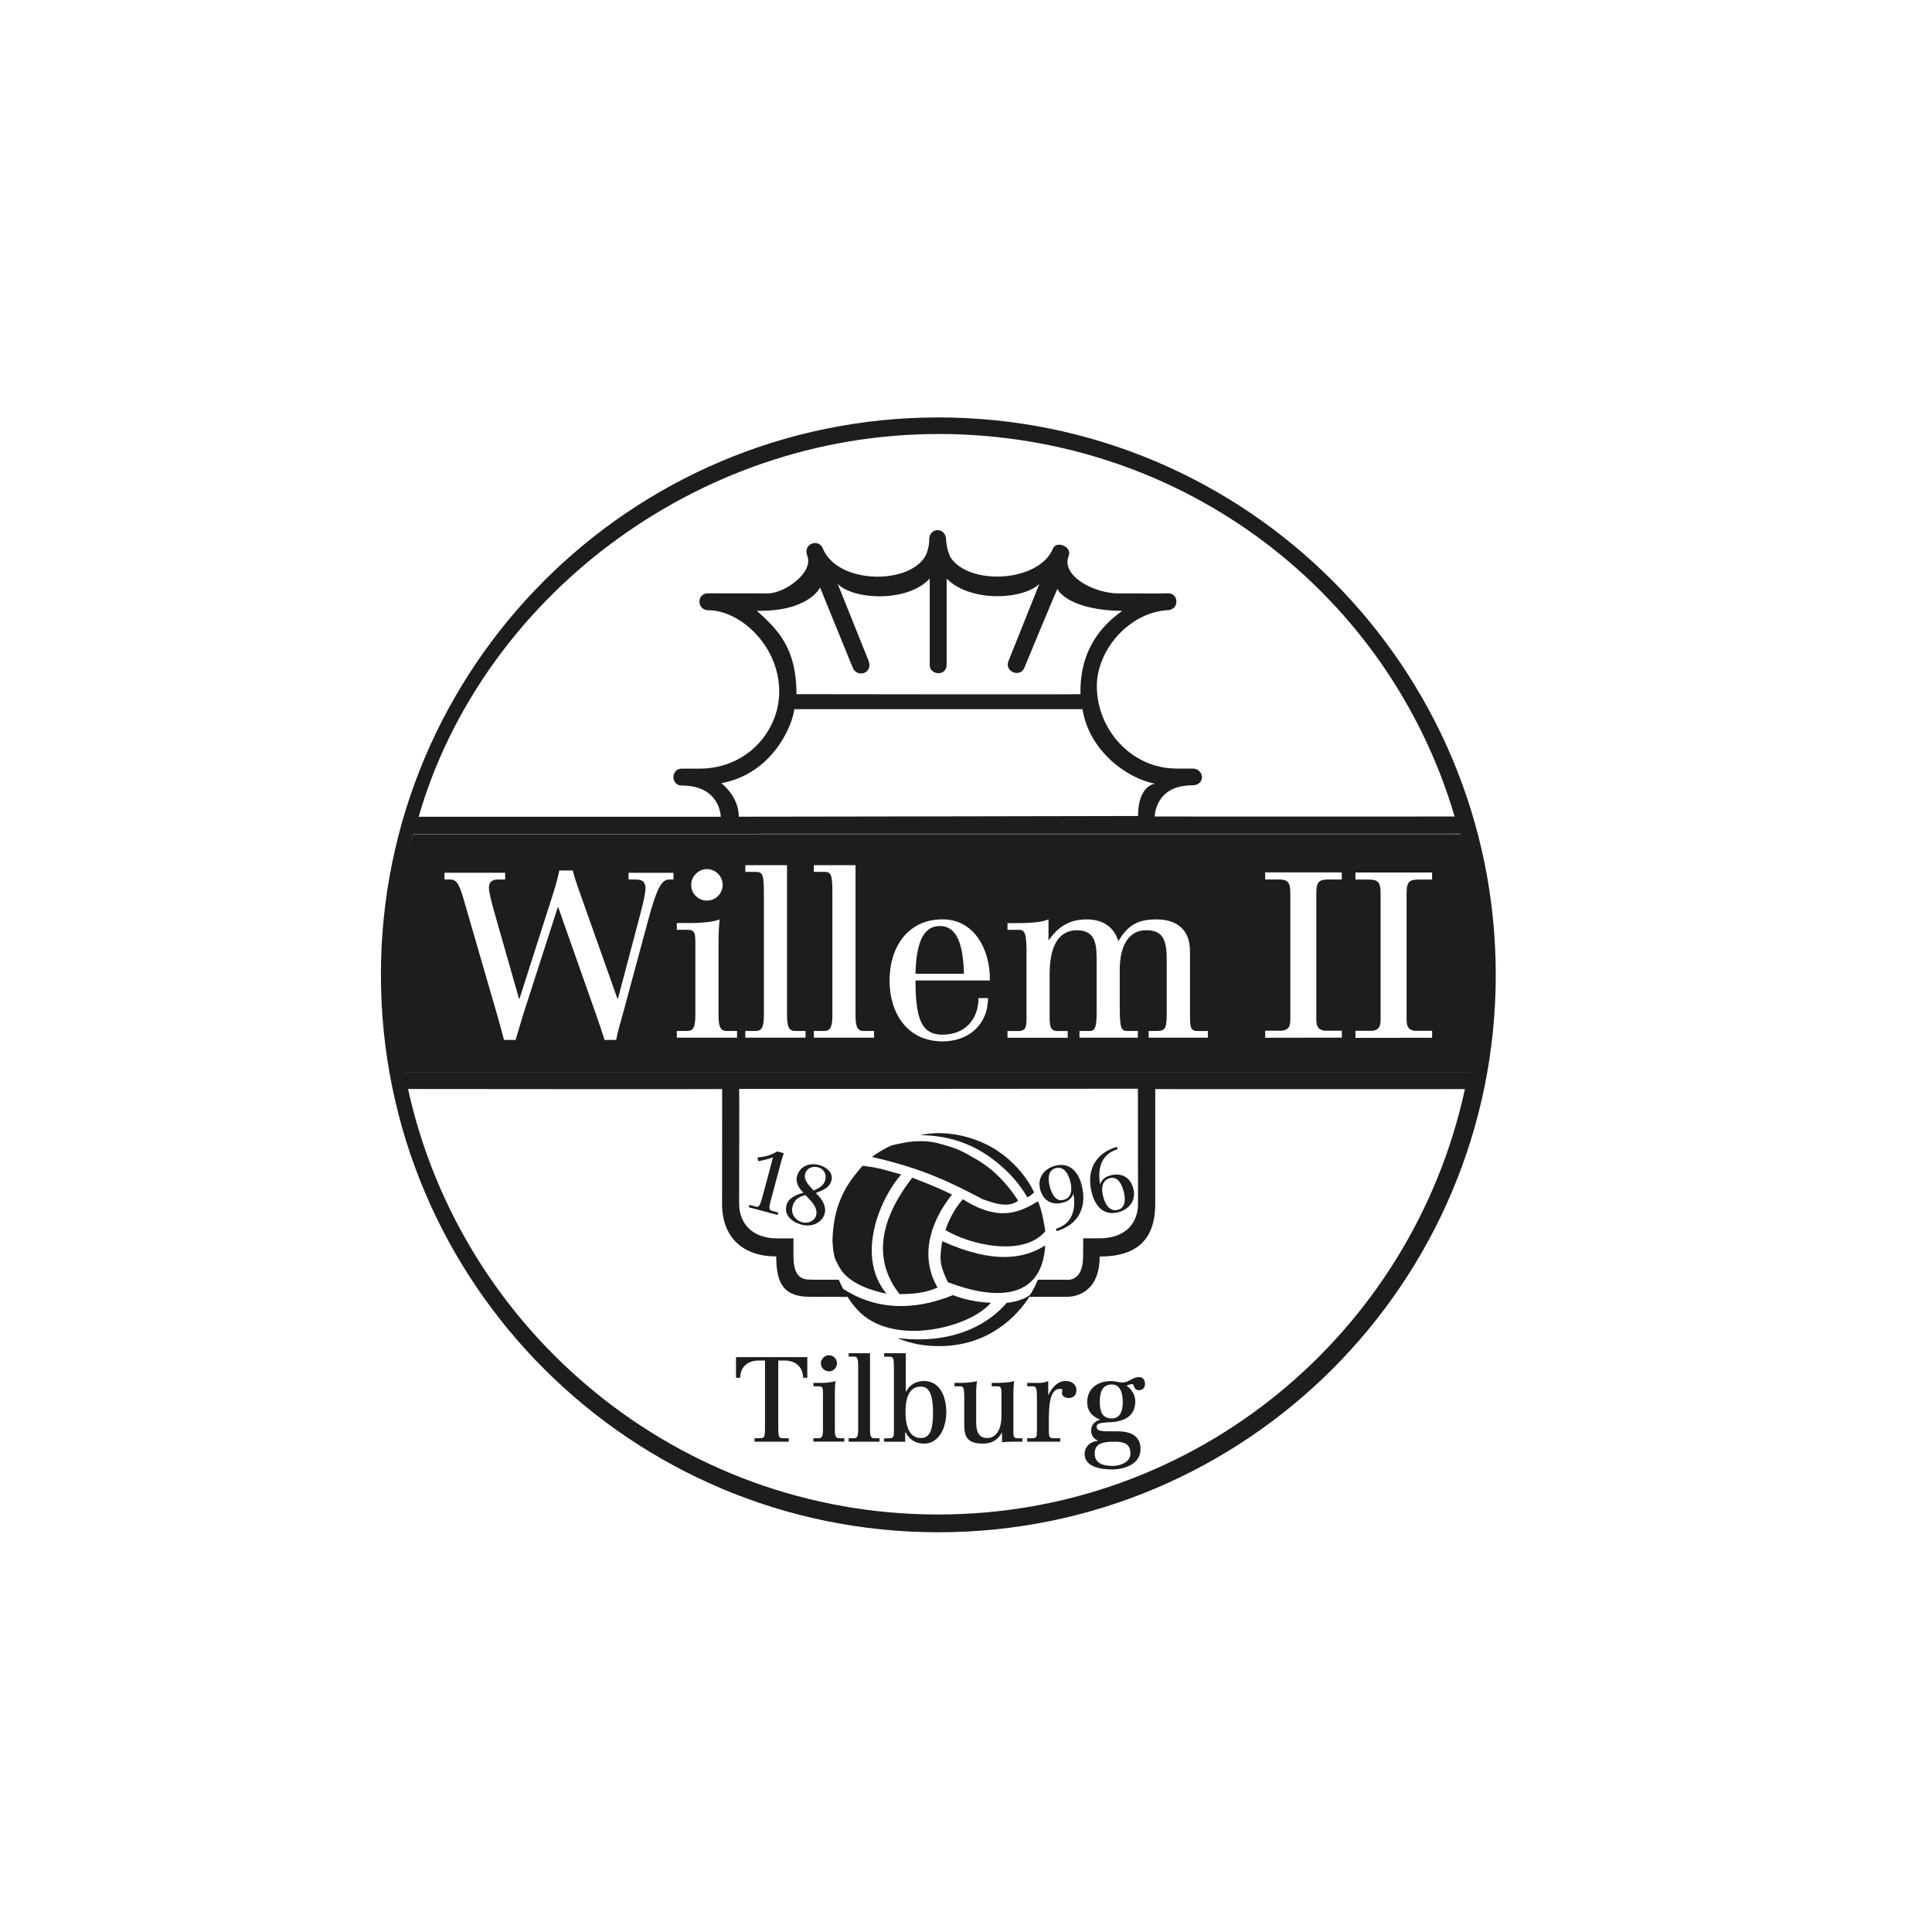 <?xml version="1.0" encoding="UTF-8"?>
<svg xmlns="http://www.w3.org/2000/svg" version="1.1" viewBox="0 0 500 500">
  <defs>
    <style>
      .cls-1 {
        fill: #1d1d1b;
      }
    </style>
  </defs>
  <!-- Generator: Adobe Illustrator 28.7.0, SVG Export Plug-In . SVG Version: 1.2.0 Build 136)  -->
  <g>
    <g id="Laag_1">
      <g id="Logo_x27_s">
        <g>
          <path class="cls-1" d="M242.84,108.03c-79.67,0-144.26,64.59-144.26,144.26s64.59,144.26,144.26,144.26,144.26-64.59,144.26-144.26-64.59-144.26-144.26-144.26h0ZM242.71,112.31c64.04,0,116.87,41.7,133.75,99h-.75s-76.77.04-76.86,0c0,0,0-8.04,9.62-8.06,3.68,0,3.19-4.39.11-4.35h-4.1c-11.65,0-20.62-10.1-20.62-21.35,0-9.34,8.38-19.1,18.37-19.64,3.06-.17,2.83-4.36.1-4.37,0,.08-6.5.04-12.96.03-6.07,0-14.91-4.48-12.79-9.73.95-2.38-3.18-4.03-4.08-1.86-3.66,8.8-21.83,9.62-26.55,2.21-.06-.09-1.02-2.2-1.1-4.55-.1-3.27-4.38-3.27-4.37.05,0,2.53-1.11,4.42-1.11,4.42-4.53,7.31-22.69,6.99-26.4-2.14-1.13-2.79-5.28-1.17-4.05,1.86,1.74,4.28-5.84,9.78-10.24,9.74-2.59-.02-13.26-.02-15.49-.02-2.93,0-2.94,4.39.19,4.39,7.75-.02,17.83,8.54,18.27,20.29.4,10.49-7.99,20.68-20.6,20.69-.02,0-2.92,0-4.59,0-2.9,0-2.9,4.38,0,4.38,10.01,0,10.07,8.07,10.07,8.07,0,.02-77.37,0-77.41,0h-.77c16.16-55.98,71.27-99.04,134.34-99.04h.02ZM224.74,170.89c-6.04-15.03-7.97-19.86-7.95-19.8,4,4.19,18.18,4.87,23.82-1.37v22.43c0,2.56,4.37,3.04,4.38-.19v-22.21c6.21,6.21,19.71,5.44,23.99,1.38l-7.98,19.93c-1.16,2.78,3.02,4.43,4.11,1.75.05-.12,7.77-18.81,8.57-20.45.14.84,3.65,5.57,16.74,5.75-4.99,3.54-11.06,9.8-10.79,21.54-.05.12-73.5,0-73.5,0,0-11.64-4.57-16.56-10.28-21.57,13.59.22,16.38-6.04,16.38-6.04,3.57,8.74,8.4,20.63,8.44,20.73,1.11,2.77,5.43,1.56,4.08-1.86v-.02ZM280.16,183.52c1.63,10.69,11.44,17.98,18.84,19.31-.02-.07-4.49.31-4.48,8.35,0,.02-103.34.19-103.33.18.08-5.24-4.53-8.67-4.53-8.67,13.35-2.45,18.45-15.03,18.91-19.16h74.59ZM379.11,281.89c-13.65,62.94-69.33,110.06-136.35,110.06s-123.33-47.19-137.16-110.12c.48,0,81.31.09,81.29,0,.02,0-.02,26.41-.02,29.7,0,8.95,5.66,13.65,14.02,13.63,0,7.17,2.04,10.52,8.94,10.45,0,0,8.13.03,9.54.03.82,1.3,1.5,2.22,2.44,3.23,8.86,9.89,29.18,4.83,34.64-1.73-5.67-.15-9.8-1.97-9.8-1.97-7.14,2.9-17.98,5.2-28.46-1.63-.41-.77-.78-1.55-1.11-2.36.29.03-7.55,0-7.23,0-2.01-.02-4.5-.36-4.5-6.07,0-.02,0-4.6,0-4.62.09,0-4.26,0-4.26,0-6.22,0-9.79-3.7-9.8-8.96-.02-8.33.08-29.72,0-29.71.09,0,103.2-.04,103.2-.06l.03,29.79c0,4.75-2.97,8.88-9.89,8.93-.11.01-2.73-.02-4.3,0,0,.01,0,4.75-.03,4.75,0,6.82-4.43,5.97-4.43,5.96s-7.27-.01-7.26,0v-.03c-.55,1.38-1.23,2.67-1.99,3.92-2.39,1.87-6.1,2.09-6.1,2.09-3.52,4.25-12.37,11.07-28.16,9.12-.17-.07,3.88,2.09,10.61,2.09,12.95,0,20.21-7.78,23.43-12.75,1.58,0,9.47-.01,9.47,0,4.46-.02,8.73-2.76,8.73-10.44,9.91.02,14.38-4.68,14.38-13.64,0-12.61,0-29.7,0-29.69.01-.01,70.02.04,80.14,0v.05-.02ZM104.6,277.46s-2.56-13.5-2.56-25.35c.22-9.37.75-22.13,4.87-36.31l270.96-.02c1.35,5.63,4.82,18.26,4.82,36.52,0,11.55-1.71,20.97-2.43,25.15H104.6Z"/>
          <path class="cls-1" d="M190.47,356.57h1.08c.06-2.89,2.03-4.46,4.77-4.46h1.66v16.88c0,2.65,0,3.23-1.26,3.23h-1.45v.89h8.85v-.89h-1.44c-1.26,0-1.26-.58-1.26-3.23v-16.88h1.66c2.74,0,4.7,1.57,4.77,4.46h1.08v-5.35h-18.45v5.35h-.01Z"/>
          <path class="cls-1" d="M214.52,354.91c1.17,0,2.09-.92,2.09-2.09s-.95-2.09-2.09-2.09-2.09.98-2.09,2.09.95,2.09,2.09,2.09Z"/>
          <path class="cls-1" d="M216.06,370.13v-9.56c0-1.63.09-2.61.15-3.17-.65.31-2.31.49-3.78.49h-1.91v.89h1.35c1.11,0,1.11.49,1.11,2.06v9.28c0,1.72-.34,2.09-1.14,2.09h-1.32v.89h7.99v-.89h-1.32c-.8,0-1.14-.37-1.14-2.09h.01Z"/>
          <path class="cls-1" d="M225.16,370.13v-19.92h-5.53v.89h1.35c.95,0,1.11.34,1.11,2.86v16.17c0,1.72-.34,2.09-1.14,2.09h-1.32v.89h7.99v-.89h-1.32c-.8,0-1.14-.37-1.14-2.09Z"/>
          <path class="cls-1" d="M239.12,357.4c-1.88,0-3.66.86-4.64,2.8h-.06v-9.99h-5.6v.89h1.32c1.02,0,1.2.4,1.2,2.55v16.73c0,1.23-.03,1.85-1.11,1.85h-1.41v.89h5.44v-2.49h.06c1.08,1.97,2.64,2.98,4.8,2.98,3.84,0,5.78-4,5.78-8.18,0-3.63-1.45-8.02-5.78-8.02h0ZM238.35,372.16c-2.52,0-4-2.18-4-6.73,0-4.8,1.54-6.58,4-6.58s3.11,2.89,3.11,6.58-.4,6.73-3.11,6.73Z"/>
          <path class="cls-1" d="M262.27,369.76v-9.32c0-1.01.06-2.09.21-3.04-.64.31-2.83.49-4.37.49h-1.45v.89h1.38c1.14,0,1.14.31,1.14,2.83v4.86c0,3.44-1.35,5.69-3.69,5.69-2.21,0-2.86-1.69-2.86-4.09v-7.63c0-1.01.06-2.09.22-3.04-.65.31-2.83.49-4.37.49h-1.45v.89h1.54c.83,0,.98.61.98,3.2v6.7c0,3.2.77,4.92,4.89,4.92,2.28,0,3.87-1.05,4.83-2.83h.06v2.49c.55-.09,1.57-.15,2.68-.15h2.61v-.89h-1.35c-1.01,0-1.01-.52-1.01-2.46h.01Z"/>
          <path class="cls-1" d="M275.83,357.4c-2.21,0-3.6,1.78-4.49,3.6h-.06v-3.6c-.58.28-1.32.49-2.09.49h-3.35v.89h1.54c.83,0,.98.61.98,3.2v8.39c0,1.23-.03,1.85-1.11,1.85h-1.41v.89h8.55v-.89h-1.84c-.92,0-1.11-.46-1.11-1.85v-3.32c0-5.56,1.01-7.62,2.89-7.62.22,0,.62.03.62.25,0,.25-.12.31-.12.83,0,.89.89,1.29,1.75,1.29,1.26,0,2-.77,2-2.03,0-1.54-1.32-2.37-2.74-2.37h-.01Z"/>
          <path class="cls-1" d="M294.8,356.39c-.86,0-1.51.34-2.15.68-.68.37-1.32.71-2.18.71-.46,0-.89-.09-1.38-.18-.46-.09-.92-.18-1.48-.18-3.48,0-6.24,1.81-6.24,5.47,0,2.3,1.26,3.66,3.29,4.49v.06c-1.38.37-2.28,1.35-2.28,2.83,0,1.2.68,2.15,1.78,2.55v.06c-1.85.12-3.47,1.47-3.47,3.41,0,3.44,4.46,4,7.04,4,3.38,0,7.44-1.41,7.44-5.29,0-3.66-2.89-4.58-6.12-4.58h-2.46c-2.06,0-2.77-.31-2.77-1.14s.52-1.08,3.41-1.2c2.09-.09,6.58-.62,6.58-5.41,0-1.63-.92-3.17-2.28-4.06.46-.18.98-.4,1.48-.4.65,0,.21,1.57,1.78,1.57.98,0,1.54-.71,1.54-1.66s-.52-1.72-1.54-1.72h0ZM288.44,373.11c2.03,0,4.12.28,4.12,3.07,0,2.28-2.74,3.2-4.58,3.2-2.83,0-4.67-.86-4.67-3.2,0-2.64,2.09-3.07,5.14-3.07h-.01ZM287.7,367.09c-2.58,0-3.07-2.03-3.07-4.24s.43-4.55,3.14-4.55c2.37,0,2.8,2.74,2.8,4.58,0,1.94-.46,4.21-2.86,4.21h-.01Z"/>
          <path class="cls-1" d="M265.83,309.84c.85-.24,1.09-.74,1.82-1.23-3.75-7.81-10.68-11.51-10.68-11.51,0,0-8.56-5.5-18.82-3.34,8.01.12,14.45,2.55,20.27,7.41,1.58,1.34,4.92,4.24,7.41,8.67Z"/>
          <path class="cls-1" d="M263.51,310.75c-2.61-4.07-6.18-8-10.55-10.55-4.13-2.43-5.26-3.04-10.83-4.49-3.89-.73-6.9-.37-11.27.69-1.67.65-4.26,2.23-5.19,3.02,12.84,2.95,19.6,6.19,28.68,10.95,2.31.79,6.41,2.48,9.15.37h.01Z"/>
          <path class="cls-1" d="M233.23,303.96c-3.94-1.09-5.4-1.7-10-2.27-2.29,2.85-7.66,8.02-7.78,19.63.12,1.94.24,2.73.56,4.13.61,1.58,1.74,3.64,2.96,4.73,3.76,3.52,10.44,4.61,10.44,4.61-8.13-9.83-1.49-24.89,3.82-30.84h0Z"/>
          <path class="cls-1" d="M246.39,309.15c-3.75-1.79-5.83-2.64-10.29-4.37-10.47,13.51-8.64,23.34-3.29,30.14,3.64,0,6.8-.36,9.83-1.7-5.34-9.23-.61-18.7,3.75-24.07h0Z"/>
          <path class="cls-1" d="M249.2,310.35c-3.28,3.69-4.51,7.99-4.51,7.99,5.84,3.59,19.92,7.24,25.84.32-.34-2.02-.78-5.15-1.88-7.77-4.52,2.67-9.87,5.58-19.46-.53h0Z"/>
          <path class="cls-1" d="M270.5,322.3c-5.22,3.4-13.29,4.98-26.65-1.09-.85,5.1-.5,6.42,1.46,10.62,13.23,5.04,24.4,4.07,25.19-9.53Z"/>
          <path class="cls-1" d="M196.02,299.56l.24.97c1.32-.26,2.49-.54,3.8-1.01l-2.66,9.91c-.8,2.97-1.04,3.04-1.87,2.82l-1.59-.43-.17.61,7.47,2,.17-.62-1.23-.33c-1.25-.34-1.32-.49-.53-3.46l2.34-8.74c.26-.96.52-1.93.85-2.84l-1.7-.45c-1.74,1.06-3.38,1.41-5.13,1.56h0Z"/>
          <path class="cls-1" d="M212.01,301.51c-2.57-.69-5.06.3-5.78,2.98-.38,1.42.55,2.95,1.08,3.52l.62.67c-1.78.46-3.89,1.35-4.38,3.17-.73,2.72,1.49,4.45,3.95,5.11,2.5.67,5.25-.41,5.92-2.9.52-1.93-.77-3.76-1.82-4.83l-.48-.49c1.63-.63,3.53-1.28,4.04-3.17.55-2.06-1.24-3.54-3.15-4.05h0ZM211.21,314.54c-.39,1.46-2.13,2.18-3.53,1.81-1.95-.52-3.06-2.34-2.59-4.08.53-2,1.83-2.58,3.37-2.99l.76.82c.81.88,2.51,2.54,1.99,4.45h0ZM213.58,305.37c-.41,1.53-1.66,2.13-3.01,2.74l-.72-.78c-.89-.99-1.84-2.2-1.49-3.52.42-1.55,1.95-2.09,3.39-1.71,1.46.39,2.22,1.82,1.83,3.27Z"/>
          <path class="cls-1" d="M275.06,311.25c1.23-.33,2.2-.88,2.71-2.3l.05.03c.8,5.02-1.01,7.96-4.54,9.02l.16.62c5.82-1.72,7.98-6.39,6.45-12.08-.9-3.38-3.15-5.82-6.82-4.84-2.84.76-4.68,3.07-3.86,6.15.78,2.93,3.06,4.14,5.84,3.39h.01ZM273.19,302.33c2.25-.6,3.33,1.63,3.79,3.37.46,1.72.6,4.21-1.71,4.83-2.17.58-3.14-1.8-3.58-3.41-.45-1.68-.65-4.22,1.49-4.79h0Z"/>
          <path class="cls-1" d="M289.43,313.72c2.84-.76,4.68-3.07,3.86-6.15-.78-2.93-3.06-4.14-5.85-3.39-1.23.33-2.2.88-2.71,2.29l-.05-.03c-.8-5.02,1.01-7.96,4.54-9.02l-.17-.62c-5.82,1.72-7.98,6.39-6.45,12.08.9,3.38,3.15,5.82,6.82,4.84h.01ZM287.22,304.9c2.17-.58,3.14,1.8,3.58,3.41.45,1.68.65,4.22-1.49,4.79-2.25.6-3.33-1.63-3.79-3.37-.46-1.72-.6-4.21,1.71-4.83h0Z"/>
          <g>
            <path class="cls-1" d="M243.22,239.66c-4.67,0-6.11,5.15-6.29,12.35h12.53c-.18-7.19-1.62-12.35-6.23-12.35h-.01Z"/>
            <path class="cls-1" d="M377.86,215.87H106.9c-11.61,36.7-2.3,61.66-2.3,61.66h275.66c11.09-33.89-2.39-61.66-2.39-61.66h-.01ZM182.95,224.92c2.22,0,4.08,1.86,4.08,4.08s-1.8,4.08-4.08,4.08-4.08-1.86-4.08-4.08,1.92-4.08,4.08-4.08ZM174.32,227.61h-1.14c-1.98,0-3.24,2.34-5.51,10.79l-6.17,22.89c-.72,2.7-1.56,5.27-2.04,7.85h-3c-.66-2.04-1.32-4.14-2.1-6.29l-9.89-28.05h-.12l-8.93,27.69c-.72,2.28-1.32,4.49-1.98,6.65h-3c-.66-2.34-1.26-4.79-1.98-7.19l-8.15-28.11c-1.32-4.61-1.92-6.23-3.78-6.23h-1.5v-1.74h15.7v1.74h-1.8c-1.44,0-2.4.54-2.4,2.1,0,1.2.72,3.96,1.62,7.13l6.17,21.64h.12l8.03-25.11c.84-2.58,1.68-5.15,2.28-8.09h3.48c.72,2.88,1.8,5.57,2.34,7.19l9.23,26.01h.12l5.93-22.47c.72-2.76,1.2-5.03,1.2-6.11,0-1.2-.42-2.28-2.34-2.28h-2.04v-1.74h11.63v1.74h.02ZM190.74,268.55h-15.58v-1.74h2.58c1.56,0,2.22-.72,2.22-4.08v-18.1c0-3.06,0-4.01-2.16-4.01h-2.64v-1.74h3.72c2.88,0,6.11-.36,7.37-.96-.12,1.08-.3,3-.3,6.17v18.64c0,3.36.66,4.08,2.22,4.08h2.58v1.74h0ZM208.47,268.55h-15.58v-1.74h2.58c1.56,0,2.22-.72,2.22-4.08v-31.52c0-4.91-.3-5.57-2.16-5.57h-2.64v-1.74h10.79v38.84c0,3.36.66,4.08,2.22,4.08h2.58v1.74h0ZM226.2,268.55h-15.58v-1.74h2.58c1.56,0,2.22-.72,2.22-4.08v-31.52c0-4.91-.3-5.57-2.16-5.57h-2.64v-1.74h10.79v38.84c0,3.36.66,4.08,2.22,4.08h2.58v1.74h0ZM243.94,267.77c5.69,0,9.29-3.84,9.29-9.47h2.46c0,6.95-5.09,11.21-11.75,11.21-9.11,0-13.72-7.25-13.72-15.76s4.61-15.82,13.72-15.82c8.51,0,12.41,8.33,12.23,15.82h-19.24c0,10.13,1.62,14.02,7.01,14.02ZM312.55,268.55h-15.28v-1.74h2.28c2.16,0,2.4-1.02,2.4-4.79v-13.55c0-5.33-1.02-7.73-5.33-7.73-5.03,0-6.83,4.91-6.83,10.13v9.89c0,5.39.42,6.05,1.92,6.05h2.76v1.74h-15.1v-1.74h2.64c1.5,0,1.8-1.14,1.8-5.21v-12.94c0-3.78-.06-7.91-5.04-7.91-6.11,0-7.13,6.53-7.13,11.45v11.03c0,2.7.36,3.6,2.16,3.6h2.52v1.74h-15.58v-1.74h2.76c2.1,0,2.16-1.2,2.16-3.6v-16.36c0-5.03-.3-6.23-1.92-6.23h-3v-1.74h2.76c4.2,0,6.71-.42,7.85-.96v5.33h.12c2.46-3.6,5.51-5.33,9.77-5.33,3.9,0,6.89,1.68,8.15,5.51h.12c2.46-4.14,5.1-5.51,9.77-5.51,5.27,0,8.69,2.64,8.69,8.27v15.82c0,3.78,0,4.79,1.98,4.79h2.64v1.74h-.04ZM347.28,227.61h-3.32c-2.46,0-3.3.42-3.3,3.54v32.66c0,1.82.45,2.73,2.17,2.94h4.44v1.79h-1.7l-18.14.03v-1.82h4.34c1.72-.21,2.17-1.13,2.17-2.94v-32.66c0-3.12-.84-3.54-3.3-3.54h-3.22v-1.83h19.83v1.83h.03ZM370.64,227.63h-3.32c-2.46,0-3.3.42-3.3,3.54v32.66c0,1.82.45,2.73,2.17,2.95h4.44v1.79h-1.7l-18.14.03v-1.82h4.34c1.72-.21,2.17-1.13,2.17-2.95v-32.66c0-3.12-.84-3.54-3.3-3.54h-3.22v-1.83h19.84v1.83h.02Z"/>
          </g>
        </g>
      </g>
    </g>
  </g>
</svg>